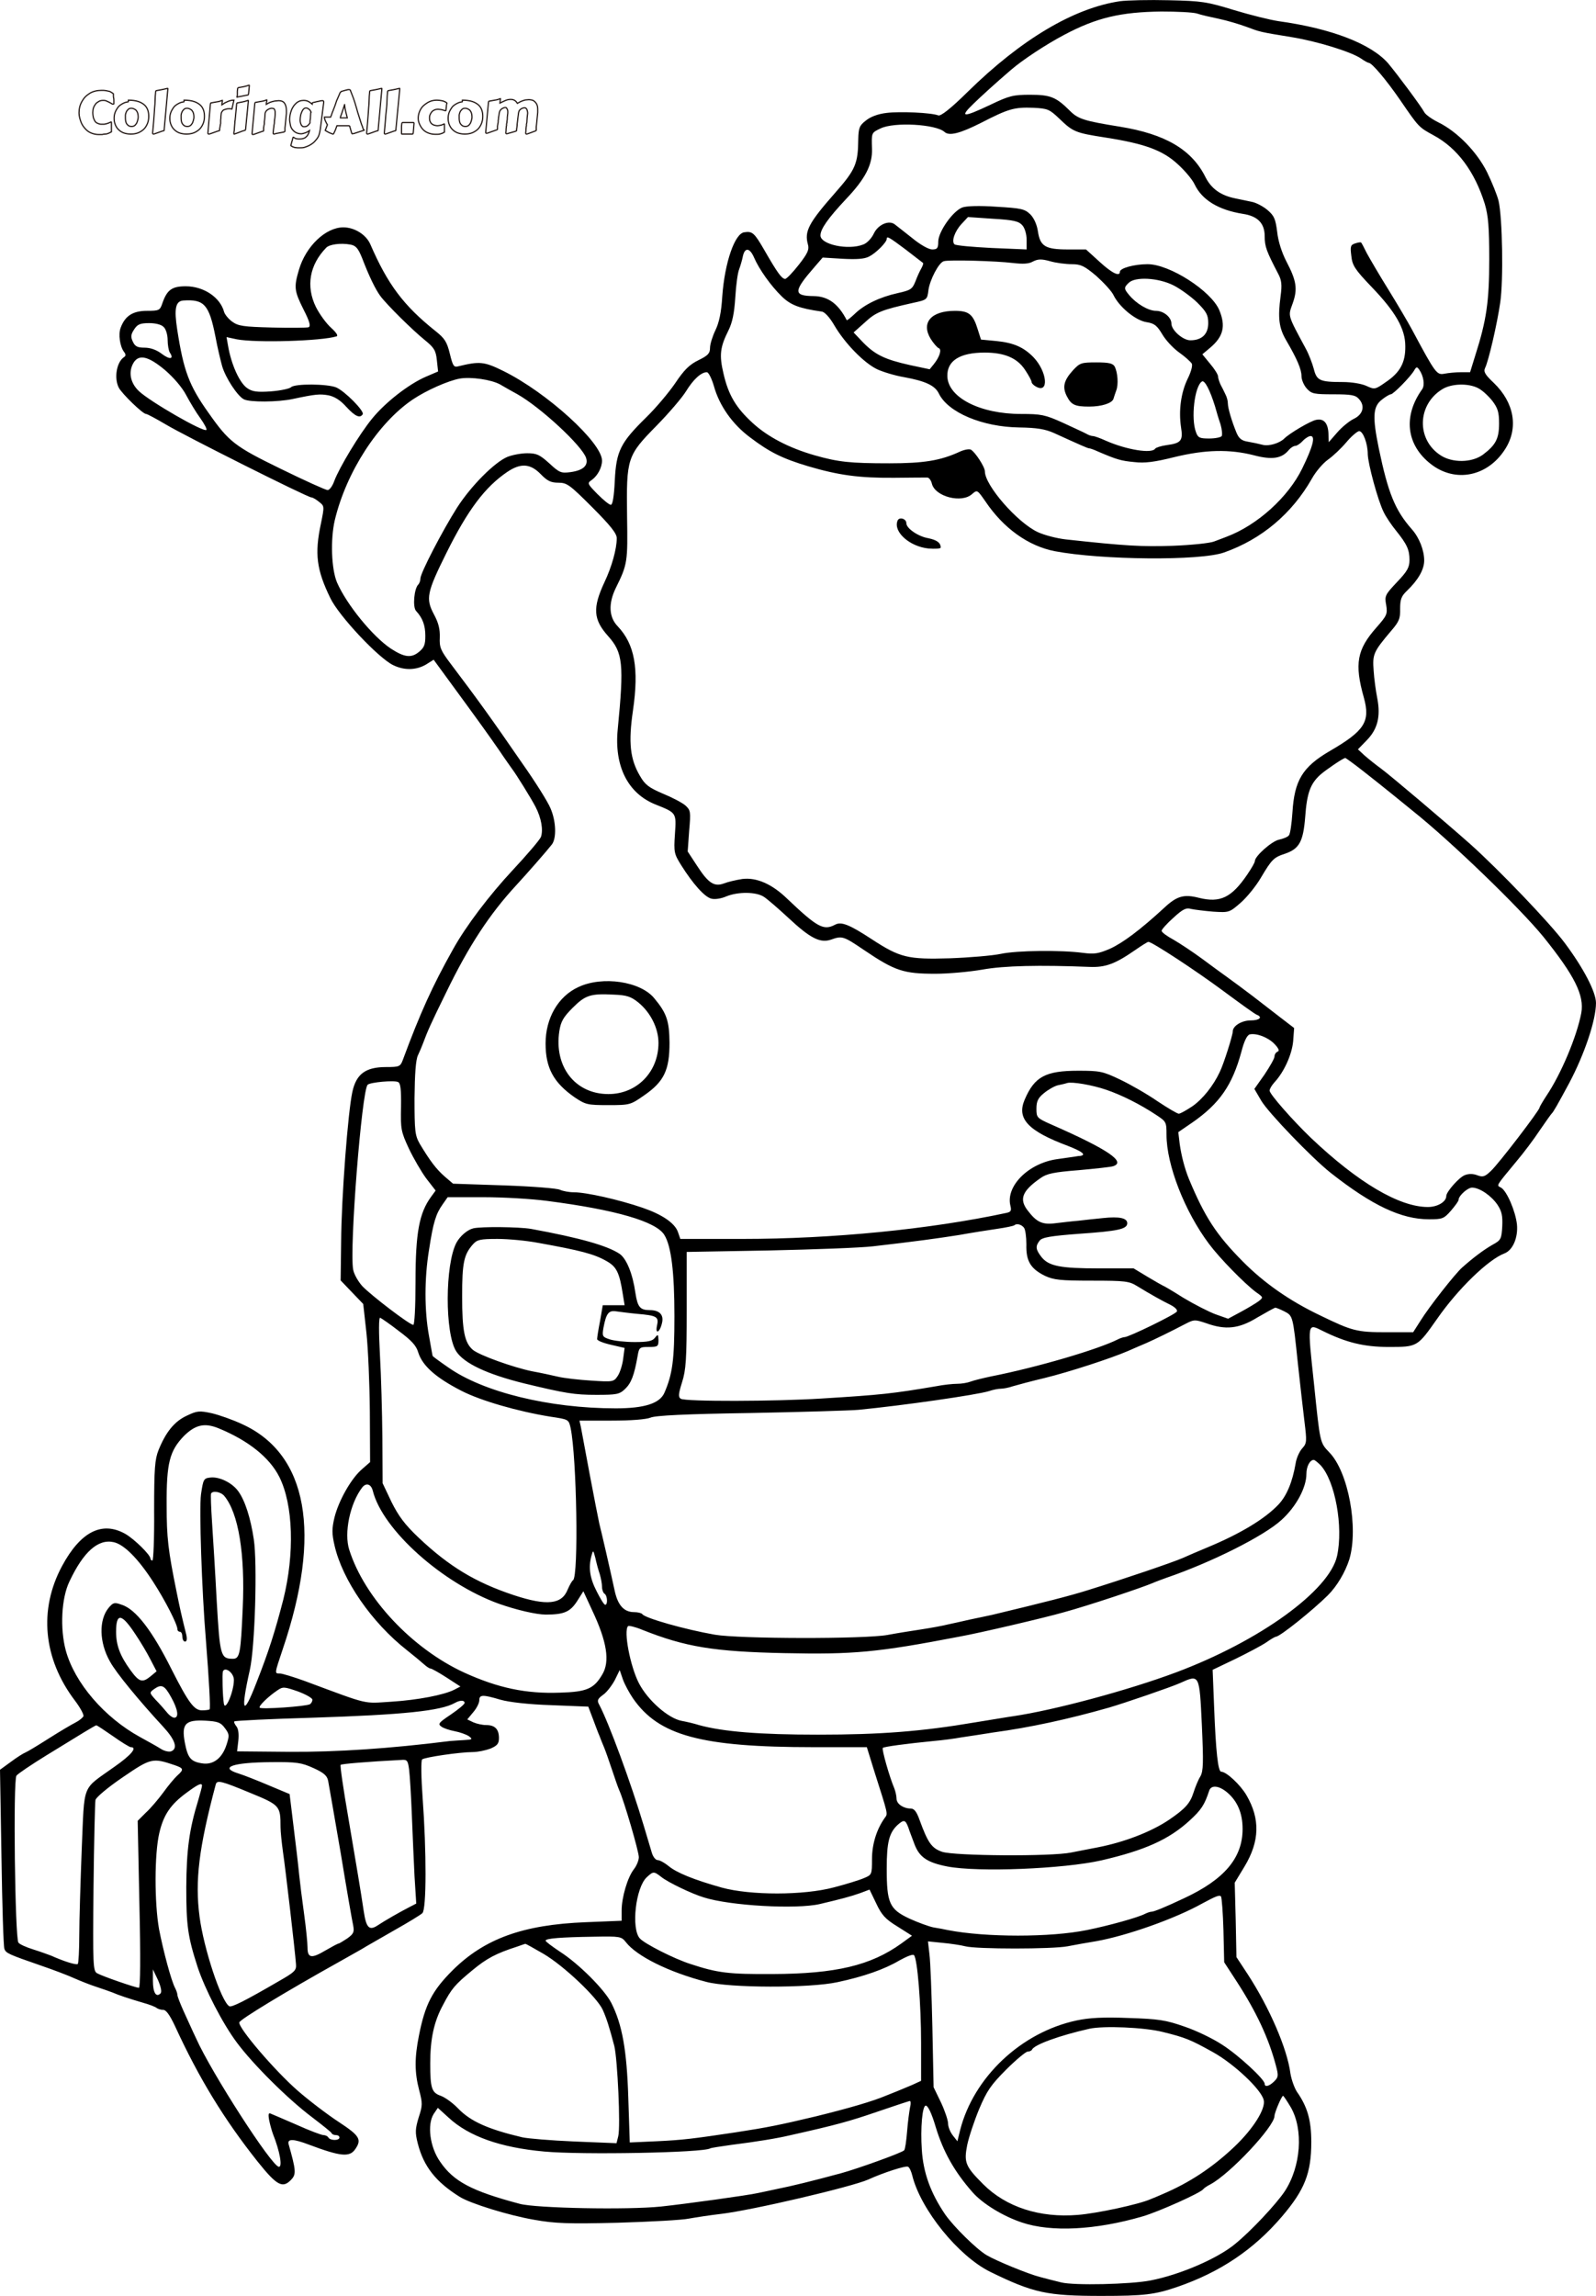 <svg xmlns="http://www.w3.org/2000/svg"  viewBox="127.7 3.4 650.3 935.1" enable-background="new 127.7 3.4 650.3 935.1"><path d="M584 3.9c-18.8 2.8-40.2 15.5-62 36.9-7 6.9-11 10-12 9.6-2.7-1.1-15.6-1.7-21.1-1-3.5.4-6.6 1.6-8.4 3.1-2.6 2-3 3-3.1 7.7-.1 9.8-1.1 12.3-9.3 21.6-11 12.5-12.7 15.8-11.2 21.2.6 2-.1 3.6-3.7 8.2-2.5 3.2-5 5.8-5.6 5.8-1.4-.1-3.1-2.4-8.5-11.8-4-6.9-4.8-7.7-8.1-7.2-3.9.4-8 12.3-9 26-.4 6.7-1.3 10.8-2.8 13.9-1.2 2.5-2.2 5.7-2.2 7.2 0 2.2-.8 3.1-4.7 5-3.7 1.8-5.9 4-9.5 9.4-2.6 3.8-7.9 10.1-11.8 13.9-10.5 10.3-12.2 13.7-12.8 25.7-.3 6.6-.9 9.9-1.6 9.9s-3.1-2-5.5-4.4c-4.1-4.2-4.2-4.4-2.3-5.7 2.4-1.7 4.2-5.1 4.2-7.9 0-7.3-22.4-27.7-40.2-36.5-7.9-3.9-9.7-4-18.4-1.9-1.8.5-2.2-.2-3.4-5.1-1.2-4.9-2.1-6.3-5.9-9.3-12.9-10.3-19.4-18.9-26.5-35.3-1.7-3.9-6.4-6.9-11-6.9-7.2 0-15.3 7.7-18.1 17.3-2.1 7.1-1.9 8.6 1.9 16.2 2.5 4.9 3 6.8 2 7.2-.7.2-7.3.3-14.8.1-11.8-.3-13.8-.6-16.3-2.4-1.5-1.1-3-2.9-3.3-4-1.6-5.9-8.3-10.4-15.6-10.4-5.6 0-7.6 1.4-9.5 6.8-1 3-1.3 3.2-6.3 3.2-5.7 0-8.9 2-10.7 6.8-1.1 2.7-.3 7.9 1.4 10 .7.9.7 1.6 0 2-3.1 2-4.2 8.6-2.2 12.5 1.4 2.6 9.8 10.7 11.1 10.7.5 0 4.2 2 8.1 4.3 7.3 4.4 57.7 29.7 59.3 29.7.5 0 1.9.8 3.1 1.8 2.2 1.7 2.2 1.8.8 8.7-2.7 12.5-1.8 19 3.8 30.5 3.5 7.3 19.6 24.4 25.6 27.3 4.5 2.2 9.3 2.1 13.3-.2l3.2-2 6 8.2c13.2 18 16.4 22.5 20.7 28.7 2.4 3.6 4.8 6.9 5.2 7.5 1.7 2.2 7.9 12.2 9.6 15.5 2.4 4.6 3.2 9.5 2.2 12.3-.5 1.2-5.7 7.3-11.5 13.5-9.5 10.2-19.1 22.8-24.4 32.4-8.3 14.8-13.3 25.8-20.4 45-1 2.6-1.4 2.8-6.8 2.8-8.3 0-12.1 2.8-13.7 10-1.8 8-4.5 43.1-4.6 61.2l-.2 15.7 4.6 4.8 4.6 4.8 1.3 11.7c.7 6.4 1.3 20.9 1.4 32.2l.1 20.5-3.2 2.8c-4.5 3.8-9.6 12.9-11.3 19.7-1.1 4.6-1.1 6.6 0 11.4 3.2 14.1 15.1 31.4 29.5 42.7 2.8 2.2 5.9 4.8 6.9 5.7 1.1 1 2.3 1.8 2.8 1.8.4 0 3.3 1.6 6.4 3.6l5.7 3.7-2.5 1.3c-4.1 2.1-14.7 4.2-25.8 4.9-11.5.7-8.4 1.5-35-8.4-4.7-1.7-9.3-3.1-10.2-3.1-2.3 0-2.3.3 1.1-9.9 16-47.2 10.2-79.4-16.4-91.6-3.8-1.8-9.5-3.8-12.5-4.5-5.1-1.1-6-1-10.2 1-5 2.3-8.5 6.6-11.5 14-1.5 3.8-1.8 7.4-1.8 24.8.1 11.1-.3 20.2-.7 20.2s-.8-.4-.8-.8c0-1.5-6.6-8-10.3-10.1-9.5-5.3-18.2-.8-25.7 13.1-9.6 17.8-7.7 37.8 5.2 54.8 2.2 2.9 3.7 5.7 3.5 6.4-.3.6-1.7 1.8-3.3 2.6-1.6.8-6.5 3.7-10.9 6.5s-8.7 5.4-9.5 5.7-3.5 2-5.9 3.8l-4.4 3.2.6 35.7c.3 19.6.8 36.3 1.2 37.3.7 1.7 1.4 2.1 15 6.8 5 1.7 11 4 13.4 5.1 2.5 1.1 6.5 2.7 9 3.5s5.5 1.9 6.6 2.3c2.5 1.1 6.7 2.5 12.5 4.2 2.5.7 4.9 1.6 5.5 2.1.5.4 1.7.8 2.7.8 1.2 0 2.7 2.1 4.9 6.8 9.7 21.1 20 37.9 33.5 54.9 8 10 10.3 11.2 13.9 7.3 1.9-2.1 1.8-3.7-1.2-14.3-.6-2.3 2-2.2 8.3.2 12.8 4.8 16.5 5.2 18.8 1.9 2.8-4 1.9-5.5-6.6-11.1-4.6-3-12.1-8.7-16.7-12.7-9.4-8.2-24.3-25.6-23.9-27.9.3-1.2 18.7-12.4 41.3-25 2.8-1.6 6.6-3.7 8.5-4.8 1.9-1.2 8-4.6 13.5-7.8 5.5-3.1 10.6-6.2 11.3-6.9 1.7-1.6 1.7-25.1.1-47-.6-8.2-.7-15.2-.2-15.6 1-.9 15.5-3 20.6-3 2.1 0 5.3-.7 7.2-1.4 2.8-1.2 3.5-2 3.5-4.3 0-3.6-1.6-5.3-5.2-5.3-1.5 0-3.8-.5-5.2-1.1l-2.5-1.2 2.4-2.9c1.4-1.6 2.5-3.8 2.5-4.9 0-2.3 1.3-2.4 8.7-.2 3.6 1 11.4 1.9 20.7 2.2l15 .6 1.9 5c1 2.7 2.2 5.9 2.7 7 .4 1.1 1.2 3.1 1.8 4.5.6 1.4 2 5.4 3.2 9 1.2 3.6 2.5 7.4 3 8.5 2 4.4 8 25 8 27.3 0 1.3-.9 3.5-2 4.9-2.6 3.3-5 11.5-5 16.8v4.2l-14.7.6c-25.5 1-41.2 6.7-54.2 19.6-8.3 8.3-11.2 13.9-13.7 26.6-1.8 9-1.8 15 .1 22.2 1.4 5.3 1.4 6.3-.2 11.1-1.4 4.7-1.5 6.1-.4 10.5 2.4 9.5 7.4 15.8 17.2 21.9 4.4 2.7 19.8 7.5 30.3 9.3 8.4 1.5 13.8 1.7 34 1.2 13.3-.4 26.4-1.1 29.1-1.7 2.8-.5 8.6-1.4 13-1.9 12.7-1.5 53.2-11 60-14 6.1-2.8 15.4-5.8 16.2-5.2.6.3 1.3 1.9 1.7 3.5 3.4 13.9 18.8 32.9 31.8 39.3 17.6 8.6 23.1 9.8 45.3 9.8 17.3 0 21.7-.5 31-3.7 17.4-6 31.1-15.2 42.6-28.7 9.2-10.8 11.9-17.6 11.9-30.3 0-8.9-1.6-14.4-5.9-20.5-1-1.6-2.2-4.9-2.6-7.4-1.3-10.1-8.6-26.9-17.4-40.4l-4.6-7-.3-15.2-.4-15.1 4-6.6c6.2-10.3 6.4-19.4.8-29-2.5-4.3-8.2-9.6-10.3-9.6-1.3 0-2.2-8.1-2.9-26.5l-.6-15 9.2-4.4c5.1-2.5 10.8-5.5 12.7-6.8 1.8-1.3 3.6-2.3 3.9-2.3 1.6 0 14.8-10.6 21.1-16.8 3.8-3.8 7.1-9.4 8.8-14.7 3.8-12.8-.4-35.7-8.2-43.6-3.8-4-3.7-3.6-6.2-27.9-2.7-25.2-2.8-24.7 3.6-21.5 9.5 4.7 16.8 6.5 26.8 6.5 11.8 0 11.7 0 19.8-11.5 8.5-12.2 20.8-24.1 27.4-26.6 3.4-1.3 5.6-6.4 5.1-11.8-.6-5.4-4.1-13.6-6.5-15-1.9-1-2.3-.3 6.3-10.7 2.8-3.3 7.1-9 9.4-12.5 2.4-3.5 4.6-6.6 4.9-6.9.7-.6 2.4-3.6 7.2-12.5 6.2-11.7 10.9-25.6 10.9-32.6 0-4.4-5-14.1-12.7-24.4-6-8.1-26.8-29.8-38.3-40.1-9.9-8.8-32.7-28.1-36.5-30.9-2.2-1.6-5.2-4-6.8-5.4l-2.7-2.5 3.6-3.7c4.4-4.5 5.7-9.6 4.3-17-.6-3-1.3-8.1-1.5-11.4-.5-6.6-.1-7.6 7-16 3.4-3.9 3.9-5.2 3.8-9.2 0-3.8.5-5.1 2.7-7.2 4.6-4.4 7.1-8.7 7.1-12.4 0-4.2-2-9.3-5-12.7-6.9-7.8-9.7-14.8-13.5-33-2.6-12.7-2.4-16.9 1.1-19.7 1.6-1.3 3.3-2.3 3.8-2.3 1 0 8-7.1 9.5-9.7.9-1.6 1.2-1.6 2.1-.3 1.8 2.6 2.3 6.3 1.2 7.9-7.9 11-6.5 22.7 3.5 30.5s23.2 5.1 30.3-6.1c5.5-8.6 3.7-18.9-4.6-26.9-3.6-3.4-4.3-4.6-3.6-6.1 1.4-2.8 4.9-17.8 6.2-26.8 1.3-8.9.9-34.4-.7-41.3-.6-2.4-2.7-7.6-4.7-11.7-4.1-8.2-12.1-16.5-19.9-20.3-2.6-1.3-5.1-3.1-5.6-4-1.4-2.6-10.8-15.2-14.7-19.9-6.9-8-23.1-14.3-44.9-17.3-3.3-.5-11.4-2.5-18-4.5-11.1-3.4-13.1-3.7-26.5-4-8-.2-17 0-20 .4zm31.4 5c1.7.6 5.8 1.5 9.1 2.2 3.3.7 8.3 2.2 11 3.2 5.6 2.1 5.4 2.1 18.3 4.2 10.6 1.7 24.4 6 28.4 8.7 1.4 1 2.9 1.8 3.2 1.8 1.3 0 7.1 6.9 12.7 15 7.8 11.4 7.7 11.2 13.7 14.5 9.7 5.2 16.8 14.8 20.9 28 1.4 4.8 1.8 9.3 1.8 22.5 0 17.2-1.1 24.8-5.7 39.2l-2.1 6.8h-3.7c-2.1 0-5.1.3-6.7.6-3.2.6-3.6.1-13.3-18-1.5-2.8-5.8-10.1-9.5-16.1-3.8-6.1-7.7-12.8-8.9-15-1.1-2.2-2.1-4.2-2.3-4.3-.1-.2-1.1-.1-2.3.3-2 .6-2.2 1.2-1.7 5.1.4 3.9 1.4 5.5 8.3 12.7 9.7 10.1 13.7 17 13.7 24.1.1 6.6-2.1 10.7-7.9 14.6-4.4 3.1-4.6 3.1-7.9 1.6-1.9-.9-6-1.6-9.7-1.6-9.4 0-10.6-.6-11.8-5.4-.6-2.2-2-5.9-3.2-8.1-7.6-14.1-7.3-13.2-5.4-18.5 2.1-5.9 1.6-9.2-2.6-17.2-1.8-3.5-3.3-8.1-3.7-11.9-.7-5.4-1.2-6.6-4-9-1.8-1.5-4.7-3-6.4-3.3-1.8-.4-4.8-1-6.7-1.4-5.9-1.2-9.7-3.9-12.1-8.6-5.6-11.3-16.4-17.6-34.9-20.6-14.3-2.3-17-3.1-20.3-6.4-5.7-5.7-8-6.6-16.3-6.6-6.8 0-8.5.4-16 4-11.4 5.4-12.9 5.3-7.1-.3 3.2-3.1 9.1-8.5 15.3-13.8 4.6-4 14.3-10.4 21.7-14.3 13.2-7 23-9.3 39.6-9.5 6.3 0 12.8.3 14.5.8zm-56.1 42.8c5.6 5.4 6.5 5.8 18.7 7.7 16.1 2.5 23.4 5.2 29.5 10.8 2.9 2.6 6 6.3 6.9 8.2 3 6.4 9.7 10.5 19.7 12.1 6.1.9 8.9 3.9 8.9 9.1 0 4.2.7 6.1 5.5 15.3 1.4 2.6 1.6 4.5 1 9-1.2 9-.7 13 2.2 18 4.5 7.7 6.3 11.9 6.3 14.7 0 1.5 1 3.8 2.2 5.1 1.9 2.1 3 2.3 10.8 2.3 7.3 0 9 .3 10.4 1.9 2.6 2.8 1.7 6.3-2.1 8.1-1.7.8-4.8 3.3-6.7 5.5l-3.5 4-.1-2.8c0-4.8-1.8-7-5-6.3-2.3.4-10.9 5.5-13 7.6-1.9 1.9-6.2 3.2-8.7 2.6-1.5-.4-4.3-1-6.1-1.3-2.6-.4-3.7-1.3-4.7-3.7-1.9-4.6-3.5-10-3.5-11.9 0-1-.4-2.6-1-3.7-.5-1.1-1.4-2.9-2-4-.5-1.1-1-2.6-1-3.3s-1.4-3-3.2-5.1l-3.2-3.9 3.1-2.6c5.5-4.6 6.5-8.9 3.8-15.4-3.3-7.8-20.2-18.7-29.2-18.7-5.4 0-11.3 1.6-11.3 3.1 0 2.1-3.2.6-8.3-4.1l-5.5-5h-7.4c-9.2 0-11.3-1.3-12.2-7.4-.4-2.7-1.6-5.4-3.1-6.9-2.3-2.2-3.6-2.5-13.8-3.1-7-.5-12.3-.3-13.9.3-3.9 1.5-9.7 9.8-9.8 13.8 0 2.8-.4 3.3-2.5 3.3-1.4 0-4.8-1.9-8.2-4.7-3.2-2.5-6.3-5-7-5.5-2.4-1.9-6.9.1-8.6 3.8-.9 1.9-2.8 3.9-4.3 4.4-6.1 2.4-17.4 0-17.4-3.7 0-2.6 3-6.9 10.4-14.8 7.9-8.3 10.8-14 10.6-20.4-.2-6.7-.3-6.6 3.5-8.4 5.6-2.7 22.5-1.7 26 1.4 1.9 1.8 6.3.7 15-3.7 11.1-5.7 13.4-6.4 21.3-6.1 5.8.3 6.5.6 10.5 4.4zm-15 43.5c1 1.2 1.7 3.6 1.7 5.9v3.9l-14.2-.6c-7.9-.4-14.7-1-15.2-1.5-1.3-1.2.1-5.3 2.9-8.3l2.6-2.8 10.2.7c8.5.5 10.5 1 12 2.7zm-47.5 9.9c3.7 2.8 6.8 5.3 7 5.4.2.2-.1 1.1-.7 2.2-.6 1-1.7 3.4-2.4 5.3-1.3 3.2-1.9 3.6-7.3 4.8-7.2 1.6-13.5 4.6-17.5 8.5-1.7 1.6-3.1 2.7-3.2 2.5-3.4-6.6-7.5-9.7-13.4-9.8-8.5-.1-8.4-1.9.4-12l3.2-3.7 8.1.5c5.7.3 8.9.1 10.8-.9 2.8-1.4 7.2-5.8 7.2-7.2 0-1.3 1-.7 7.8 4.4zm-221.6 3.3c2.9 7.6 5.5 12.9 7.5 15.6 2.6 3.5 13.1 13.9 18.2 18 3.7 3 4.4 4.2 4.8 8.1l.5 4.6-4.9 2.1c-7 3-16.5 10.4-21.9 17-5.2 6.3-13.5 20.1-15.5 25.5-.7 2-1.9 3.7-2.7 3.7-.8 0-9.4-3.9-19-8.6-18.9-9.2-21.2-11-29.5-22.8-8-11.2-10.2-17.2-12.8-34-1.3-8.4-.7-11.5 2.4-11.8 8.6-.6 10.6 1.6 13.2 14.8.8 4.4 2.1 9.7 2.7 11.9 1.4 4.8 6.2 12.1 8.8 13.5 2.3 1.3 14 1.2 20-.1 9.4-2 11-2.1 14.5-1.5 2.5.5 4.9 2 7.3 4.7 3.6 3.9 5.6 4.8 6.7 3 .7-1.3-7.3-9.4-10.8-10.9-3.6-1.5-16.9-1.6-18.4-.1-.6.6-4.3 1.4-8.2 1.7-5.5.4-7.6.1-9.5-1.2-3.2-2-6.7-9.7-8-17.5l-.6-3.4 4.2.9c8 1.5 34.5.7 40.6-1.2.8-.2 0-1.5-2.2-3.5-1.9-1.7-4.7-5.5-6.2-8.5-4.1-8.4-2.6-17.1 4.2-24.1 1.3-1.4 5.9-2 9.8-1.3 2.3.4 3.2 1.5 4.8 5.4zm159.7-.2c2.1 4.9 6.9 11.6 11.3 15.9 3.7 3.6 7.2 4.9 16.3 6.2 1.2.1 3.3 2.4 5.2 5.7 4.3 7.3 12 15.2 17.4 17.8 2.4 1.1 7.3 2.6 10.9 3.2 8.8 1.6 12.6 3.4 14.2 6.6 3.7 7.8 17.8 13.7 32.8 13.9 7.2.1 10.6.7 14 2.2 11.2 5.1 13.9 6.3 14.5 6.3.4 0 2.1.6 3.8 1.4 7.5 3.2 9.2 3.7 14.6 4.2 4.2.5 8.2 0 16.2-2 12.7-3.1 22.5-3.3 32.4-.8 7.5 2 11.5 1.4 14.4-2.2.8-.9 1.9-1.6 2.6-1.6.6 0 2-.9 3-2s2.5-2 3.2-2c2.1 0 .9 4.4-3.4 13.2-5.7 11.7-18.3 23.1-30.8 27.8-1.1.4-3.3 1.3-5 1.9-1.6.7-9.2 1.5-17 1.8-12.6.4-18.7.1-43.5-2.6-3.6-.4-8.7-1.7-11.5-3-8.3-3.9-21.5-19-21.5-24.7 0-1.9-4.2-8.2-5.8-8.9-.8-.3-2.8.1-4.5.9-7.8 3.6-14.6 4.7-28.6 4.7-16 0-20.8-.5-30.6-3.3-10.4-3-19-7.5-25.1-13.1-6.8-6.2-9.9-11.4-11.9-20.1-1.8-7.6-1.4-10.8 2-17.6 1.6-3.2 2.4-7.1 2.8-13.5.3-5 1-10.2 1.6-11.5.5-1.4 1.2-3.7 1.5-5.3.8-3.6 2.8-3.4 4.5.5zm105.4 2.3c4.2.5 6.6.4 8.3-.6 2-1 3.4-1.1 7-.1 2.4.7 6.4 1.2 8.8 1.2 3.7 0 5.1.7 9.9 4.7 3 2.7 6.3 6.2 7.1 7.9 2.4 4.9 9 10.3 13.4 11 3.2.5 4.3 1.3 6.5 5 1.4 2.4 4.5 5.7 6.9 7.4 2.4 1.7 4.6 3.7 5.1 4.5.4.8-.3 3.4-1.7 6.2-2.7 5.6-3.7 12.8-2.7 19.6.9 5.6.1 6.6-5.9 7.4-2.2.3-4.3 1-4.6 1.4-1.3 2.2-11.7.5-20.1-3.2-2.4-1.1-4.7-1.9-5.3-1.9-.6 0-1.8-.4-2.8-1-.9-.5-5.3-2.5-9.6-4.5-7.1-3.2-8.7-3.5-16.9-3.5-16.7 0-29.7-6.7-30-15.3-.2-6.4 5.1-9.7 15.2-9.7 8.1 0 13.3 2.2 16.5 7.1 1.4 2.1 2.6 4.3 2.6 4.8 0 .6.9 1.5 1.9 2 5.3 2.9 4.5-6.1-1.1-12-4-4.1-8.1-5.9-15.1-6.6l-6.3-.6-1.3-4.1c-1.9-6.2-3.6-7.6-9.3-7.6-9.7 0-13.9 4.8-9.9 11.4 1.2 1.9 2.7 3.6 3.3 3.8 1.3.5.4 3.5-2 6.5l-1.7 2.1-8-1.7c-10.3-2.3-14.2-4.2-19.1-9.2l-3.9-4.1 4.6-4.1c4.5-4.2 6.9-5.1 19.4-7.9 6-1.3 6-1.3 6.5-5.3.6-4.2 4.2-11.1 6.2-11.7 1.9-.7 21.6-.1 28.1.7zm65.5 9.1c2.8 1.4 7.2 4.6 9.7 7 3.8 3.8 4.5 5.1 4.5 8.4 0 4.5-2.6 7-7.3 7-3 0-7.7-4.1-7.7-6.8 0-2.6-3.2-5.2-6.3-5.2-3.1 0-8-2.9-10.9-6.4-2.2-2.6-2.2-3.1-.2-5 2.6-2.6 12-2.1 18.2 1zm-411.4 17c.9.8 1.6 3.2 1.6 5.2s.4 4.4.9 5.2c1.8 2.7 0 3-3.3.5-2.1-1.6-4.6-2.5-7-2.5-2.9 0-3.9-.5-4.8-2.5-.9-1.9-.8-2.9.6-5 1.3-2 2.4-2.5 6.1-2.5 2.6 0 5 .6 5.9 1.6zm.5 17.5c3.6 3.1 7.1 7.2 8.7 10.3 1.5 2.8 4 7 5.7 9.3 1.7 2.4 2.8 4.5 2.5 4.8-1.1 1.1-23.1-11.6-27.5-15.8-3.6-3.4-4.4-8-2.1-11.7 2.2-3.4 6-2.5 12.7 3.1zm223.7 6.6c2.2 7.9 7.5 15.5 14.8 20.9 7.9 6 13.2 8.6 23.6 11.7 12.5 3.7 20.9 4.8 35 4.7 6.9-.1 13-.1 13.6-.1.7.1 1.5 1.2 1.8 2.5 1.3 5.3 12.2 8.1 16.4 4.2 2.1-1.8 2.1-1.7 5.4 3 7.4 11 17.5 18.2 28.3 20.3 19 3.6 59.3 4 69 .5 15.3-5.4 27.6-15.8 35.7-30 1.6-2.9 4.5-6.3 6.6-7.8 2-1.4 5.4-4.6 7.5-7.1 2.1-2.5 4.5-4.5 5.2-4.5 1.6 0 3.5 5.1 3.5 9.4.1 4 4.2 19.1 6.5 23.6.9 1.9 3.2 5.3 5 7.5 4.5 5.6 5.5 7.8 5.5 12 0 3-.9 4.6-5.1 9-4.8 5.1-5.1 5.6-4.4 9.3.6 3.7.3 4.3-3.9 9.1-8 9-9.1 14.8-5.2 28.6 2.7 9.8.4 13.5-13.9 21.8-11.1 6.5-14.4 11.9-15.2 25.1-.3 4.5-.9 8.6-1.4 9.2-.5.7-2.3 1.4-4.1 1.8-2.9.6-9.8 6.7-9.8 8.7 0 .6-1.4 3-3.1 5.5-6.4 9.4-11 11.6-19.6 9.5-6.2-1.6-9.1-.8-14.3 4.1-9.9 9.1-16.8 14.2-22 16.6-4.7 2-6.3 2.3-11 1.7-8.9-1.2-27-1-33.5.4-3.3.7-12.6 1.5-20.7 1.8-17.2.5-20.3-.2-31.8-7.7-9.3-6.1-12.5-7.3-15-6-4.7 2.5-7.2 1.2-19.6-10.6-6.2-6-12.5-8.7-18.2-8-2.6.4-6 1.2-7.5 1.8-4 1.5-6.4-.1-11-7.2l-3.8-5.8.6-8.4c.7-7.9.6-8.4-1.6-10.4-1.3-1.1-5.5-3.3-9.2-4.8-5.6-2.4-7.2-3.6-9.2-7.1-4.1-6.9-4.8-13.7-2.9-26.7 2.5-17.2.7-27-6.2-34.3-3.6-3.7-3.9-9.2-.8-15.6 4.8-9.7 4.9-10.6 4.6-29.3-.3-23.6 0-24.6 12-36.8 5-5.1 10.4-11.4 12-14 3-4.9 6.2-7.8 8.5-7.8.7 0 2 2.6 2.9 5.7zm-87.1-.7c1.9 1.1 5 2.9 6.9 3.9 9.6 5.4 26.5 21.1 28.1 26 1 3.1-1.2 5.1-6.4 5.8-3.8.5-4.5.2-8.6-3.6-3.9-3.5-5.1-4.1-9-4.1-2.5 0-6.1.7-8.1 1.5-5.2 2.2-14.8 11.8-20.5 20.7-5.9 9.3-14.9 26.6-14.9 28.8 0 .9-.4 2-.9 2.5-1.7 1.8-2.3 9.1-.9 10.7 2.7 2.9 3.8 5.9 3.8 10.2 0 3.7-.5 4.8-2.7 6.6-3.1 2.5-5.9 2.1-11.3-1.4-7.4-4.9-18.1-18-22-27-2.3-5.5-2.7-17.5-.9-25.3 4.7-19.7 17.7-39.7 31.8-49.2 5.5-3.7 14.3-7.6 19.1-8.5 4.6-.8 12.9.4 16.5 2.4zm291.3 9c.5 1.9 1.5 5.2 2.2 7.2.6 2.1.8 4.2.5 4.8-.3.5-2.6 1-5.1 1-3.9 0-4.6-.3-5.4-2.6-2.1-5.5-.6-18.6 2.4-20.6 1.1-.8 3.3 3.4 5.4 10.2zm107.2-7.5c1.6.8 4.1 3.1 5.7 5.1 2.3 3 2.8 4.7 2.8 9.3 0 6.2-1.4 8.8-6.6 12.7-4.5 3.3-12.5 3.4-17.3.2-9.9-6.5-9.4-20.7.8-26.9 3.7-2.3 10.6-2.5 14.6-.4zm-382 35c2.7 2.8 4.2 3.5 7.2 3.5 3.5 0 4.6.8 13.8 10 7.5 7.5 10 10.7 10 12.6 0 4.3-2 11.6-5 17.9-4.9 10.5-4.6 15.2 1.5 22 6 6.7 6.5 11.3 3.9 37.9-1.5 15 4.1 26.2 15.5 30.7 8.5 3.4 8.4 3.3 7.8 12.1-.5 7.3-.3 8 2.5 12.5 4.9 7.8 9.6 13 12.3 13.7 1.4.4 4.1 0 6.1-.9 4.9-2 12.3-1.9 15.4.2 1.4.9 5.9 4.8 10 8.6 8.9 8.3 12.9 10.3 17.3 8.8 4.5-1.6 5-1.5 13.4 4.2 12.7 8.6 16.2 9.7 29.2 9.7 5.3 0 13.9-.8 19.1-1.7 8.8-1.6 23.3-1.9 43.5-1.1 6.6.3 10.6-1.2 18.8-6.9 2.6-1.8 5-3.3 5.3-3.3 1.5 0 19.2 11.6 30.4 19.9 6.9 5.1 13.1 9.6 13.8 9.8 2.5 1 1.1 2.3-2.5 2.3s-7.3 2.2-7.3 4.5c0 1.5-3.7 13.3-5.3 16.5-2.6 5.6-7 11.1-11.2 14-2.4 1.6-4.9 3-5.5 3-.6 0-4.5-2.3-8.7-5.1-4.2-2.9-11-6.8-15.2-8.8-7.1-3.4-8.3-3.6-17.1-3.6-13.3 0-17.8 2.4-21.8 11.8-3.3 7.7 1.3 12.7 17.6 18.8 5.9 2.3 7.7 3.7 5 4.1-.7 0-1.7.2-2.3.3-.5.1-3.7.5-7 1-11.7 1.6-21.1 11-19.1 19 .5 2 .2 2.5-1.6 2.9-31.3 6.7-71 10.6-107.6 10.6h-25.3l-1-2.9c-1.3-3.6-6.5-7.1-14.4-9.8-9.6-3.3-23-6.3-28-6.3-2 0-4.5-.5-5.6-1-1-.6-11.3-1.4-22.7-1.8l-20.9-.7-3.5-3c-3.4-3-5.9-6.3-10.1-13.3-1.9-3.4-2.1-5.1-2.1-18.5.1-9.8.5-15.7 1.4-17.5.7-1.5 1.6-3.6 2-4.7 1.9-5.1 3.1-7.9 9.5-20.9 9.2-19 17.7-31.9 28.5-43.6 4.7-5.1 12.5-14 14.6-16.7 1.9-2.6 1.7-9.4-.6-14.7-1-2.5-6.2-10.8-11.5-18.3-12.8-18.6-18.1-25.9-28.9-40.2-4.4-5.8-4.9-7-4.7-11.1.1-3.3-.5-5.9-2.4-9.4-3.4-6.4-2.9-8.9 5.1-25 8.8-17.7 15.8-26.9 24.8-33 5.5-3.7 9.4-3.4 13.6.9zm334.8 120.7c3.7 2.9 9.4 7.4 12.7 10.1 3.3 2.7 6.9 5.6 8 6.5 15.3 12.2 43.5 39.4 53.1 51.2 12.7 15.8 16.7 23.8 15.4 31-1.8 9.5-8.2 24.8-14.2 33.7-1.5 2.3-2.8 4.5-2.8 4.8 0 1.1-16.6 22.8-19.8 25.8-2.5 2.4-3.3 2.6-5.5 1.8-1.7-.7-3.6-.7-5.1-.1-2.3.8-7.6 6.8-7.6 8.5 0 2.4-3.6 4.5-7.5 4.5-11.7 0-28.5-10-47.6-28.1-7.6-7.3-16.9-17.9-16.9-19.3 0-.7.9-2.2 2-3.4 3.9-4.2 7.1-11.3 7.6-16.7l.4-5.4-5.6-4.3c-3.1-2.4-8.2-6.3-11.4-8.8-3.3-2.5-7.6-5.7-9.7-7.2-2.1-1.5-6.9-5-10.8-7.9-3.8-2.8-9.1-6.3-11.7-7.8-2.6-1.4-4.8-3-4.8-3.6 0-.5 2.1-2.9 4.8-5.3 3.8-3.5 5.2-4.2 7.2-3.6 1.4.3 5.4.8 9 1.1 6.5.4 6.6.4 11.3-3.7 2.6-2.3 6.3-6.9 8.2-10.2 4.4-7.4 5.2-8.2 9.8-9.7 5.8-2 7.4-4.9 8.2-14.9.7-9.8 2.1-13.6 6.2-17.3 2.3-2 8.9-6.5 10.1-6.8.1-.1 3.3 2.2 7 5.1zm-35.8 111.4c1.7 1.8 2.1 2.8 1.3 3.1-.7.3-1.3 1.1-1.3 2 0 .8-1.9 4.1-4.1 7.4l-4.1 5.8 2.8 4.8c2.9 4.9 20.6 23.3 28.3 29.4 16.9 13.3 28.8 18.9 40 18.9 5.5 0 6.1-.2 9-3.5 1.7-2 3.1-3.9 3.1-4.4 0-1.7 3.8-5.1 5.6-5 3.1.1 7.7 3.3 10.2 6.9 1.8 2.7 2.2 4.5 2 8.9-.3 5.1-.5 5.6-4 7.5-3.5 2-7.8 5.2-12.4 9.3-2.8 2.5-13.3 15.8-16.9 21.6l-3 4.7h-10.9c-12.1 0-13.9-.5-26.9-6.8-12.6-6-23-13.3-31.7-22.1-10.7-10.8-15.4-18-21.9-33.6-1.7-4.2-3-9.2-3.7-14l-.6-5 5.7-3.9c11.1-7.7 16.3-15.2 20-28.8 1.1-4.3 2.3-6.8 3.4-7.1 2.8-.6 7.5 1.2 10.1 3.9zm-355.9 25.7c-.2 9 0 10 3.2 16.9 1.9 4 5.1 9.5 7.1 12.2l3.8 4.9-1.9 2.6c-4.8 6.6-6.3 14.6-6.3 34.6 0 10.3-.4 17.5-.9 17.5-1.5 0-17.2-12-20.8-15.8-1.7-1.9-3.4-4.9-3.7-6.7-1.6-8.2 3.5-73 5.9-75.3 1-1 10.8-1.9 12.4-1.1 1 .5 1.3 2.9 1.2 10.2zm287.2-7.1c6.5 2.2 14 6 20.5 10.3 4.1 2.7 4.2 2.9 4.2 8.1 0 12.2 7.4 31.2 17.3 44.4 4.4 5.9 14.4 16.1 19.2 19.7 3 2.1 3 2.1 1 3.7-1.1.8-4.4 2.8-7.2 4.3l-5.2 2.8-5.1-1.8c-2.7-1-8.6-4-13.1-6.7-4.4-2.8-8.2-5-8.4-5-.1 0-2.9-1.6-6.1-3.5l-5.8-3.5h-14c-15.9 0-20.6-.9-23.6-4.7-2.3-3-2.5-4.3-.7-6.6 1-1.3 4.2-1.9 16.2-2.8 15.8-1.1 19.5-1.9 19.5-4.3 0-2.1-3.2-2.8-9.8-2.1-3.1.3-7.7.8-10.2 1.1-2.5.2-6.6.7-9.2 1-5.4.7-7.7-.4-11.3-5.1-3.7-4.7-2.3-8.1 5.2-13.3 2.5-1.8 5.4-2.4 15.5-3.2 6.7-.6 13.1-1.3 14-1.6 5.5-1.7-1.9-6.8-24.9-16.9-6.1-2.7-6.3-2.9-6.3-6.5 0-3 .6-4.4 3.1-6.4 1.7-1.4 4.3-2.9 5.7-3.2 1.5-.3 3.2-.7 3.7-.9 2.1-.6 10.2.8 15.8 2.7zm-227.8 45.3c28 3.6 44.6 8.4 47.9 13.9 2.8 4.5 4.1 15.1 4.1 33.1 0 17.9-.8 23.6-4.1 31.2-1.9 4.3-8.1 6.3-19.8 6.3-27.1 0-54-6.6-68.3-16.7-3.5-2.4-6.3-4.5-6.3-4.6-.1-.1-.7-3.8-1.5-8.2-1.9-10.2-1.9-23.5 0-35 1.7-11.2 2.8-14.7 5.5-18.5l2.1-3h14.7c8.1 0 19.7.7 25.7 1.5zm194.4 10.9c.6.7 1 3.8 1 6.8-.2 6.8 1.7 9.9 7.5 12.8 3.7 1.7 6.2 2 19.2 2 13.5 0 15.2.2 18.4 2.2 5.4 3.3 10.2 6 13.7 7.7 1.9 1 2.9 2.1 2.5 2.7-.7 1.2-19.6 10.4-21.3 10.4-.5 0-1.7.4-2.7.9-8.1 4.1-32.9 11.4-51.7 15.1-3.3.7-7 1.6-8.3 2.1-1.3.5-3.7.9-5.4.9-1.8 0-5.7.4-8.7 1-17.7 3-22.2 3.5-46.6 5-18.9 1.2-55.6 1.3-57.4.1-1.1-.7-1-1.9.5-6.7 1.6-5 1.9-9.4 1.9-29.5v-23.6l33.5-.6c18.4-.4 37.6-1.1 42.5-1.7 17.4-2 26.1-3.2 35-4.6 5-.9 11.9-2 15.4-2.5 3.6-.5 6.7-1.2 7-1.4.9-.9 2.9-.5 4 .9zm106.1 34.1c3.5 1.8 3.5 1.8 5.5 21 .9 8.2 2.1 19 2.7 23.8 1 8.2 1 8.9-.9 11-1.1 1.2-2.4 4-2.7 6.2-1.3 7.5-3.6 13.1-7 16.7-5.5 5.8-15.4 11.8-28.6 17.3-3.6 1.5-8.3 3.5-10.5 4.5-3.9 1.7-23.2 8.3-39 13.2-6.7 2.1-16.8 4.7-38.5 9.9-1.9.4-6 1.3-9 1.9-3 .7-7.1 1.6-9 2-1.9.5-6.8 1.4-10.7 2-4 .6-10.3 1.6-14 2.3-9.5 1.7-60.4 1.6-70.3-.1-12.1-2.1-28.7-6.8-29.6-8.4-.3-.4-1.8-.8-3.3-.8-4.1 0-6.6-2.7-7.9-8.5-2-9.3-5.4-24-6.3-27.5-.4-1.9-2.2-10.9-3.9-20-1.7-9.1-3.3-17.7-3.6-19.3l-.6-2.7h13.1c8 0 14-.5 15.8-1.2 1.9-.9 14.5-1.5 40.8-1.9 20.9-.4 40.7-1 44-1.3 18.5-1.8 48.2-6.1 53.1-7.6 1.7-.6 3.9-1 4.9-1s3.2-.4 4.9-1c1.7-.5 7.6-2.1 13.1-3.4 9.8-2.4 27-8 33.9-11 2-.9 5.3-2.3 7.4-3.2 3.6-1.6 9.4-4.4 16.1-7.9 3.3-1.7 3.7-1.7 8.2-.2 8 2.9 13.4 2.3 20.9-2.3 3.6-2.1 6.9-3.9 7.3-4 .4 0 2.1.7 3.7 1.5zm-360.8 8c5.1 3.8 7.1 5.9 7.9 8.7 1.7 5.4 7 10.2 17.5 15.6 7.9 4.1 23.3 8.5 36.4 10.6 7.4 1.1 7.4 1.1 8.2 4.6 2.5 12 3.3 60.3 1 62-.5.3-1.4 2-2.2 3.8-2.4 6.1-8.5 6.7-21.9 2.3-15.7-5.2-26.4-11.7-38.8-23.4-5.7-5.4-8.2-8.8-11.1-14.6l-3.6-7.6-.1-18.5c-.1-10.2-.5-25.4-1-33.9-.5-9.3-.5-15.2.1-15 .5.2 4 2.6 7.6 5.4zm-73.5 39.6c12.2 5 20.8 11.9 24.8 19.8 5.7 11.4 6.3 31.3 1.6 50.1-3.4 13.1-5.9 21-10.9 33.7-5.5 14.3-6.6 12.1-2.7-5.2 2.1-9.3 3.1-43.5 1.6-53.2-1.3-8.7-3.6-15.8-6.3-19.5-2.4-3.4-7.7-6.1-11.5-5.6-2.6.3-2.8.7-3.7 6.8-.8 5.7.3 39.1 2 59.5 1.3 16.4 1.9 27.7 1.5 28.1-.2.2-1.6.4-3.1.4-3.2 0-5.5-3.1-12.4-16.7-7.9-15.8-14.6-24.5-20.3-26.3-3-1.1-3.5-.9-5.3 1.2-4.1 4.9-3.9 14.2.5 21.9 2.4 4.5 11.9 16 21.7 26.6 4.9 5.3 6.1 8.9 3.2 10-.9.3-2.8-.1-4.3-1.1-1.4-.9-5.2-3-8.3-4.7-14.6-8-26.7-22.1-30.3-35.3-2.4-8.9-1.8-21.3 1.5-28.1 5.7-12.1 11.7-17.4 18-16 4.2.9 9.9 6.6 16 16 5 7.7 10 17.5 10 19.5 0 .6.5 1 1 1 .6 0 1 .9 1 2s.5 2 1.1 2c.7 0 .9-1 .5-2.8-2-8.1-2.5-10.3-3.9-17.2-3.5-17.2-4.1-22.2-4.1-35.5-.1-17.3 1.2-22.2 7.1-28.3 4.6-4.5 8.3-5.4 14-3.1zm449.1 15.1c5.9 6.4 9.3 25 6.7 36.9-3.1 14.1-31.4 34.6-65.5 47.4-19.5 7.3-49.6 15.4-66.5 17.9-1.6.2-8.6 1.4-15.5 2.5-21.8 3.7-38.4 5-64 5-23.8 0-38.7-1.2-48.5-3.9-2.2-.7-5.3-1.4-7-1.7-5.5-1-13.9-8.4-17.5-15.4-3.5-6.8-6.3-21.3-4.4-23.2.3-.3 2.9.3 5.8 1.5 17.6 7 29.2 8.9 57.9 9.5 28.2.6 37.9-.3 71.2-6.7 8.4-1.5 35.2-7.8 42.5-9.9 10-2.7 32.1-10.1 36.5-12 1.1-.5 3.6-1.4 5.5-2.1 18.4-6.3 39.7-17 46.8-23.5 6-5.4 10.2-13.2 10.2-18.8 0-3 1.4-5.7 3-5.7.4 0 1.6 1 2.8 2.2zm-386.2 10.4c4 15.9 28.4 37.7 51.4 46 7.1 2.5 15.2 4.4 19.1 4.4 7.4 0 9.9-1.1 12.7-5.4l2.6-4.1 3.6 7.8c6 12.7 7.3 20.8 4.1 26.1-3.4 5.8-6.3 7.1-17.3 7.4-13.8.5-25.1-1.9-38.8-8.1-21.4-9.8-40.8-30.5-47-50.1-2.2-6.8.3-18.9 5.3-25.4 1.6-2 3.6-1.4 4.3 1.4zm-60.5 2.1c5.8 7 8.5 23.7 7.5 45.6-.8 18.6-1.2 20.7-4 20.7-5 0-5.3-1.1-6.6-23.5-.6-11.6-1.5-26-1.9-32-.4-6.1-.6-11.3-.4-11.8.7-1.3 4-.7 5.4 1zm153 31.9c.5 1.7.9 4 .9 5.2 0 1.1.5 2.4 1 2.7 1.2.7 1.4 4.5.3 4.5-.5 0-2-2.5-3.5-5.5-2.8-5.4-3.4-9.7-2.1-14.5.7-2.4.7-2.4 1.6 1 .4 1.9 1.2 4.9 1.8 6.6zm-189.3 24.3c2.1 3.1 4.9 7.8 6.2 10.4l2.5 4.8-2.4 2c-3.4 2.8-4.7 2.4-8.2-2.4-4.3-5.9-5.9-10.2-5.9-15.7 0-7.8 2.2-7.6 7.8.9zm40.2 18.7c0 4.8-3.6 13.2-4.1 9.6-.5-3.1-.7-11.9-.4-13 .8-2.2 4.5.5 4.5 3.4zm162.6 7.5c10.5 15.2 27.7 19.9 73.6 19.9h21.7l3 9.7c5.8 18.2 5.6 17.3 4.3 19.1-3.3 4.6-5.2 10.7-5.2 16.8 0 6.3-.1 6.4-3.2 7.7-1.8.8-7.3 2.5-12.3 3.8-12.3 3.3-34 3.3-45.7.1-11.4-3.2-18.5-6.1-21.7-8.8-1.6-1.3-3.6-2.4-4.4-2.4-.9 0-2-1.4-2.5-3.3-.5-1.7-2-6.6-3.2-10.7-5.2-17.4-14.3-42.1-18.2-49.4-.9-1.6-.6-2.3 1.6-3.9 1.5-1 3.6-3.8 4.8-6l2-4.1 1.3 3.8c.7 2 2.6 5.5 4.1 7.7zm231.8 10.8c.7 15.6.6 18.8-.6 21-.9 1.4-2.1 4.4-2.8 6.6-1.4 4.4-3.4 6.6-10 11.1-7.3 4.9-18.2 9.1-29 11.2-3 .6-7.9 1.5-10.8 2.1-8.1 1.7-47.8 1.4-52.7-.3-4.2-1.5-5.7-3.6-9.1-12.9-1.2-3.4-2.2-4.7-3.6-4.7-3 0-5.8-1.9-5.8-4 0-1-.4-2.9-.9-4.2-2-4.7-5.2-16-4.7-16.5s9.4-1.7 20.6-2.8c3.6-.3 8.8-1 11.5-1.5 2.8-.4 8.6-1.3 13-2 14.8-2 30.5-5.4 47-10.1 6.5-1.9 25.2-8.3 29-10 8-3.6 7.9-3.8 8.9 17zm-420-11.3c2.8 5 3.3 8.4 1.3 8.4-.7 0-2.1-1-3.1-2.3-1-1.2-3-3.5-4.5-5-2.5-2.8-2.6-2.9-.7-4.3 3.1-2.2 4.3-1.7 7 3.2zm57.6 1.1c0 .6-.5 1.5-1 1.8-1.5.9-20.1 2.2-20.5 1.4-.5-.7 3.7-4.7 7.3-7.1 2.2-1.5 2.8-1.4 8.3.5 3.2 1.2 5.9 2.7 5.9 3.4zm62 1.3c0 .5-2.5 2.6-5.6 4.7-4.9 3.3-5.4 3.8-3.9 4.9.9.7 3.4 1.5 5.5 1.9 2.1.4 4.6 1.3 5.7 2 1.7 1.3 1.5 1.4-1.7 1.6-1.9.1-4.6.3-6 .4-24.6 3.1-46.2 4.5-65.2 4.4l-21.5-.2.5-4.3c.3-2.8 0-5-.8-5.9-.7-.9-1.1-1.8-.8-2 .3-.3 14.6-1 31.9-1.5 37.2-1.2 52.2-2.8 57.9-6 2.1-1.2 4-1.2 4 0zm-97.7 10.2c1.9 2.5 1.9 3.1.7 6.8-1.8 5.6-5.5 8.3-9.9 7.6-4.7-.7-5.9-2.2-7.1-8.5-1.4-7.6.2-9.3 8.3-8.9 5.2.3 6.3.7 8 3zm-45.6 3.3c3.5 2.5 6.8 4.5 7.3 4.5 2.8 0 .2 3.2-6.7 8-13.5 9.7-12.1 6-13.3 33.5-.5 13.2-1 29-1 35.1 0 6.1-.3 11.3-.6 11.7-.6.5-5.3-.9-10.9-3.4-1.1-.4-4.3-1.6-7.2-2.5s-5.6-2.1-6.1-2.8c-1.4-1.7-2.2-66.3-.8-68 .6-.8 6.1-4.5 12.1-8.2 6.1-3.7 13-8 15.5-9.5s4.7-2.8 4.9-2.8c.2-.1 3.2 1.9 6.8 4.4zm25.1 11.8c3.8 1.3 3.9 1.8 1.1 4.3-1.1 1-3.7 4.1-5.7 6.9-2 2.7-5.2 6.5-7.1 8.2l-3.3 3.3.7 34c.5 21.2.4 34-.2 34-1.3 0-14.9-4.7-17-5.9-1.7-.9-1.8-3.1-1.5-34.8.2-18.6.6-34.7.8-35.8.3-1.1 5-5.1 11.2-9.3 11.4-7.8 12.1-7.9 21-4.9zm95.6 1.9c.3 2.4.8 10.6 1.1 18.3.3 7.7.8 19 1.1 25.1l.7 11.1-2.9 1.5c-3.9 2-10 5.5-13 7.5-3.3 2.1-4.5.8-5.5-5.9-1.4-9.4-2.7-16.9-6.3-38.2-2-11.5-3.4-21.1-3.1-21.4.4-.4 11.1-1.3 24.7-2 2.4-.2 2.7.2 3.2 4zm-39-.7c4.2 1.9 5.6 3.1 6 5.2.3 1.6 2.6 14.7 5.1 29.3 2.4 14.6 4.7 27.9 5.1 29.6.5 2.7.2 3.4-2.4 5.3-1.7 1.1-3.3 2.1-3.6 2.1s-2.7 1.3-5.3 2.8c-5.7 3.4-7.3 3.1-7.3-1.2 0-1.8-.6-7.9-1.4-13.7-.8-5.7-1.7-12.9-2-15.9-.5-5-1.1-10.1-3.2-27.2l-.7-5.7-8.6-3.6c-4.7-2-10.3-4.2-12.3-4.8-8-2.5-2.2-4.5 13.4-4.6 10.5-.1 12.3.2 17.2 2.4zm-25.8 10.1c12.2 5 12.4 5.3 12.4 14 0 1.9.5 6.4 1 10.1 1 6.7 4.9 40.1 5.3 45.7.2 2.5-.5 3.2-6.8 6.8-14.1 8.2-19.5 10.9-20.4 10.3-3.3-2-10.4-23.5-12.1-36.5-1.9-14.6-.3-27.9 6.6-53.8.5-1.9 2.2-1.5 14 3.4zm-19.6-2.9c0 .5-.7 3-1.5 5.8-3.7 12-4.8 20.2-4.9 35.5 0 15.7.6 20.1 4.6 32.5 3 9.1 10.3 23.2 16 30.8 6.6 8.9 20.8 23 30.5 30.3 4.3 3.3 8 6.2 8.1 6.6.2.5 1 .8 1.8.8s1.4.4 1.4 1c0 1.3-3.7 1.3-4.5 0-.3-.6-1.3-1-2-1-.8 0-5.6-1.8-10.7-4.1-5.1-2.2-9.9-4.3-10.7-4.6-1-.5-1.2.1-.7 2.8.4 1.9 1.1 4.3 1.5 5.4 2.8 7 4 13.6 2.4 13.4-2.9-.2-27.5-38.4-33.7-52.3-1.5-3.1-3.7-8.1-5.1-11.1-1.4-3.1-2.5-6-2.5-6.5 0-.6-.4-1.8-.9-2.8-1.6-2.9-4.9-15.3-6.6-24.1-1.9-10.7-1.9-30.6.1-39.1 1.7-7.4 4.6-11.7 11.2-16.5 4.7-3.5 6.2-4.1 6.2-2.8zm417.8 2.8c4.1 3.5 6.2 8.4 6.2 14.8 0 11.8-7.4 20.6-24 28.3-7.4 3.5-12.1 5.4-13 5.4-.6 0-1.8.4-2.8.9-2.6 1.4-14.7 4.8-23.7 6.6-14.7 3-41.2 3-56.6 0-1.3-.3-4-.8-5.9-1.1-1.9-.4-6.3-2-9.8-3.6-8.1-3.8-9.2-6.3-9.2-20.4 0-10.7 1-14.5 4.4-17.7 2.6-2.3 3.2-2.2 4.4 1 .5 1.6 1.7 4.6 2.5 6.8 2 5.3 5.2 7.5 13.4 9.1 12.4 2.4 47.4 1 62.8-2.5 17.7-4.1 27.5-8.5 35.9-16.2 4.8-4.4 6.1-6.4 8-12.2.8-2.4 4-2.1 7.4.8zm-230.6 34.4c2.6 2.1 12.3 6.8 17.3 8.3 10.7 3.4 37.6 4.9 47.2 2.7 8.5-2 12.7-3.1 16.6-4.5l3.7-1.4 2.7 5.6c2.2 4.7 3.7 6.4 8.6 9.4l6 3.8-4.4 3.2c-12.4 8.9-26.6 12.3-52.4 12.4-17.8.1-22.3-.4-33.5-4.1-6.6-2.1-18.6-8.2-20.6-10.4-3.6-4-1.7-20.7 2.8-24.9 2.7-2.5 2.9-2.5 6-.1zm229 21.7l.3 13 5.2 8c7.9 12.2 12.9 22.9 15.8 33.8 1.2 4.4 1.1 5-.6 6.7-2 2-3.9 2.5-3.9 1 0-1.8-10.7-11.7-17.3-15.9-3.6-2.4-10.6-5.8-15.4-7.4-7.7-2.7-10.6-3.1-22.8-3.5-10.2-.4-15.9-.1-21.1 1-22.6 4.8-42 23.1-47.5 44.7l-1.1 4.5-1.9-2.4c-1-1.3-1.9-3.4-1.9-4.8 0-1.3-1.3-5.2-2.9-8.6l-3-6.2-.5-24.5c-.3-13.5-.8-26.8-1.2-29.7l-.6-5.2 5.9.6c3.2.3 7.4.9 9.3 1.4 4.5 1.2 35.5 1.2 41.7 0 2.6-.5 8-1.5 11.8-2.1 12.3-2.2 31.9-9.1 43-15.3 5.6-3 7-3.6 7.7-2.9.3.4.8 6.6 1 13.8zm-243.5 4.8c4.4 5.7 17.4 12.2 32.8 16.2 9.4 2.5 42.1 2.6 53.5.1 10.8-2.3 19.2-5.3 25.1-8.8 2.9-1.6 5.5-2.7 6-2.2 1.4 1.4 2.9 19.9 2.9 35.7v15.5l-3.7 1.7c-2.1.9-4.8 2-6 2.5-1.3.5-3.3 1.3-4.5 1.8-5.7 2.4-15.4 5.2-28.8 8.5-14.7 3.5-19.7 4.5-32.7 6.5-17.4 2.6-21.4 3.1-31.9 3.6l-11.1.5-.6-18.2c-.6-19.5-2.5-29.9-6.9-38.6-2.8-5.5-13.2-15.9-20.8-20.8-3.3-2.2-6-4.2-6-4.6 0-.9 6.1-1.4 19.7-1.6 10.6-.2 11.2-.1 13 2.2zm-33.5 4.8c8.3 4.9 21.8 17.7 24.1 22.8 1.6 3.6 2.7 7.1 4.7 14.7 1.3 5.3 2.6 32.9 1.6 36.8l-.7 2.8-17.2-.7c-9.5-.4-19-1.2-21.2-1.7-14-3.3-21.1-6.5-26.2-11.8-2.1-2.2-5.3-4.5-7-5.1-3.7-1.3-4.3-3-4.3-13.2 0-10 1.5-17 5.2-23.8 3.5-6.7 4.9-8.3 11.8-14 6-5 9.8-7 18.5-9.8 1.7-.6 3.1-1.1 3.2-1.1.2-.1 3.5 1.8 7.5 4.1zm-156.1 16.1c-1.8 1.8-3.1-.4-3.1-5.1v-4.7l2.1 4.4c1.2 2.8 1.6 4.8 1 5.4zm408.4 15.7c9.3 2.3 11.2 3.1 20.4 8.2 8.5 4.7 19.7 15.2 20.7 19.5.9 3.5-4.2 11.7-12 19.1-9 8.5-18.3 14.6-29.1 19.2-1.6.7-3.9 1.7-5 2.1-4.7 2.1-21.9 5.8-29.6 6.4-15.6 1.3-29.3-3.2-38.6-12.5-7.3-7.3-7.9-8.9-6.5-16 .7-3.3 2.9-9.9 4.9-14.7 3.1-7.3 4.7-9.7 11-16 4-4 8-7.3 8.7-7.3.8 0 1.6-.4 1.8-.8.8-2 11.3-5.8 23.3-8.5 5.7-1.3 22.5-.6 30 1.3zm52.1 30.6c5.3 9.1 4.2 24.3-2.5 34.4-3.5 5.2-13.6 16-20.1 21.3-7.2 6-22.6 12.6-34.5 14.9-8.1 1.6-31.3 2.1-36.4.8-2.5-.6-6.4-1.6-8.6-2.2-4.8-1.2-17.9-6.6-21.8-8.9-4.2-2.5-13.4-11.6-16.9-16.6-5.9-8.7-8.9-16.9-9.5-26.3-.6-8.9.2-18 1.6-18 .9 0 2.4 3.1 4 8.5 3.1 10.3 7.7 18.4 15 26.7 4.1 4.7 12.4 9.8 20.2 12.4 11.9 4 30 3.1 49.2-2.5 6.5-1.9 23.7-9.6 24.7-11.1.3-.4 1.6-1.3 2.8-1.9 8-4.2 26.2-23.6 26.2-27.9 0-1.3 2.9-8.2 3.5-8.2.2 0 1.6 2.1 3.1 4.6zm-155.1.1c-.3 1.6-.9 5.9-1.2 9.8-.3 3.8-.8 7.3-1.2 7.7-.9 1-19 7.5-25.6 9.3-11.8 3.2-20.4 5.3-26 6.4-3.3.7-6.9 1.5-8 1.7-3.9.9-29.2 4.4-39.5 5.5-13.5 1.4-50.8.7-57.5-1.1-19.6-5.2-27-9.1-32.5-17.2-4.2-6-5.3-15.1-2.6-19.4l1.7-2.5 4.4 4c8.2 7.6 21.1 12.2 39 13.8 15.1 1.4 64.8.5 67.6-1.3.3-.2 4.2-.8 8.5-1.4 10.3-1.3 18.9-2.7 23.9-3.9 18.8-4.2 24.2-5.7 35.3-9.5 7-2.4 13.1-4.4 13.6-4.5.4 0 .5 1.1.1 2.6zM564.9 154.2c-3.8 4.2-4.4 6.9-2.5 10.6 1.8 3.5 3.3 4.2 9.1 4.2 5.1 0 9.4-1.4 9.9-3.2.2-.7.7-2.2 1.1-3.3 1-2.5.6-7.4-.6-9.8-.8-1.3-2.3-1.7-7.5-1.7-6.1 0-6.7.2-9.5 3.2zM493.4 215.5c-1.8 4.5 4.9 10.5 12.6 11.3 2.7.2 5 .1 5-.4 0-2-1.7-3.1-5.1-3.8-4.1-.7-8.9-4-8.9-6.1 0-1.9-3-2.7-3.6-1zM363.4 405.4c-8.3 3.8-13.4 12.7-13.4 23 0 9.9 3.2 15.9 11.8 21.9 4.5 3 5.2 3.2 13.7 3.2 8.9 0 9.1-.1 14.7-4 8.1-5.6 10.3-10.3 10.3-21.4-.1-8.8-1.1-12-6.2-18.1-5.6-6.9-21.1-9.2-30.9-4.6zm24.4 6.3c5 4.1 8.2 10.5 8.2 16.5 0 11.8-8.8 20.8-20.4 20.8-13.5 0-22.2-11.1-20-25.6.6-3.9 1.6-5.7 5.4-9.5 5.2-5.2 7.3-5.9 16.8-5.4 5.3.2 7 .8 10 3.2zM320.5 503.7c-2.4.6-5.3 3.1-6.8 5.8-4.7 8.8-4.8 37-.1 44.3 3.2 4.9 12.6 9.3 27.5 13 17 4.1 20.6 4.7 29.6 4.7 8.3 0 9.4-.2 11.7-2.4 2.5-2.4 3.7-5.5 5.1-13.4.6-3.5.8-3.7 4.5-3.7s4-.2 4-2.8c-.1-2.4-.2-2.5-1.4-1-1 1.4-2.8 1.8-8.3 1.8-3.9 0-8.4-.5-10.2-1.1-3-1-3.1-1.3-2.5-4.8 1.1-5.8 2.1-7.1 5.2-6.6 1.5.2 5.2.7 8.4 1 8.2.7 9 1.2 8.2 4.8-.8 3.7 1.1 2.9 2-.9.9-3.4-.9-5.4-4.9-5.4s-5-1.2-5.9-7c-1.1-7.8-3.6-13.9-6.4-15.9-4.9-3.3-16-6.5-36.2-10.2-4.8-.8-20.2-1-23.5-.2zm26.5 5.9c17.2 3.1 22.7 4.5 27.8 7.4 4.1 2.3 5.3 4.6 6.7 13.7l.7 4.3h-8.9l-1.1 6.4c-.7 3.5-1.2 6.8-1.2 7.4 0 .6 2.5 1.6 5.6 2.3l5.6 1.3-.6 4.5c-.3 2.4-1.3 5.6-2.2 6.9-1.6 2.4-1.9 2.5-10.8 1.9-5-.3-11.1-1-13.6-1.6-2.5-.6-7.2-1.6-10.5-2.2-7.8-1.6-21.4-6.5-24.1-8.7-3.4-2.9-4.4-7.7-4.4-21.8 0-13.7.7-17 4.4-21.2 1.7-1.9 2.9-2.2 10-2.2 4.5 0 11.9.7 16.6 1.6z"/><g stroke="#231815" stroke-width=".5" stroke-miterlimit="10" fill="none"><path d="M159.9 49.4c0-.9.1-1.7.3-2.5s.5-1.5.9-2.2.8-1.3 1.4-1.9 1.2-1 1.8-1.4 1.4-.7 2.2-.9 1.6-.3 2.5-.3c.7 0 1.3 0 1.8.1s1 .2 1.4.3.7.3 1 .5.5.3.7.5v.7s0 .7.1 1 .1.8.1 1.2v1.2s-.1.1-.2.1h-.3c-.2 0-.4-.2-.6-.3s-.5-.3-.9-.5-.7-.3-1.1-.5-.9-.2-1.3-.2c-.6 0-1.2.1-1.7.4s-1 .6-1.3 1-.7 1-.9 1.6-.3 1.3-.3 2c0 .6.1 1.3.2 1.8s.4 1.1.6 1.5.6.8 1.1 1 .9.4 1.5.4h1.2s.7-.1 1-.2l.9-.3s.6-.3.9-.4h.1c.1 0 .1 0 .1.1v3.9c-.4.2-.7.4-1.2.6s-.8.3-1.3.3-.9.1-1.3.2h-1.3c-1.1 0-2.1-.2-3.1-.6s-1.8-1-2.5-1.8-1.3-1.6-1.7-2.7-.8-2.4-.8-3.7zM180.9 58c-1.1 0-2.1-.2-2.9-.5s-1.5-.8-2.1-1.4-1-1.3-1.3-2.1-.4-1.6-.4-2.4.1-1.6.4-2.4.7-1.4 1.1-2 1.1-1.1 1.8-1.5 1.4-.7 2.3-.8c.1 0 .2 0 .2-.1v-.6h.1c1.5 0 2.8.2 3.8.5s1.9.8 2.6 1.4 1.1 1.3 1.4 2.1.4 1.7.4 2.6c0 1.2-.2 2.2-.6 3.1s-.9 1.7-1.6 2.3-1.5 1.1-2.4 1.4-1.7.4-2.8.4zm-2.1-6.6c0 .4 0 .8.1 1.3s.2.8.4 1.1.5.6.8.8.8.3 1.3.3c.4 0 .7-.1.9-.2s.5-.3.7-.6.4-.5.5-.8l.3-.9s.1-.6.2-.9v-.8c0-.4-.1-.8-.2-1.2s-.3-.7-.5-1-.5-.5-.9-.7-.7-.3-1.2-.3-.9.1-1.2.4-.6.6-.8 1-.3.8-.4 1.3v1.2zM190.7 47.4c.1-1.1.2-2.1.2-3.2s.1-2.1.2-3.2c0-.3 0-.4.1-.5s.1-.2.3-.2l2.2-.4s1.5-.3 2.2-.5h.1c.1 0 .1 0 .1.1l-1.5 16.7v.2c0 .1 0 .1-.1.2s-.2.1-.4.1l-3.1 1.1-.3.1s-.3.1-.4.1c-.1 0-.2 0-.3-.1s-.1-.1-.1-.3v-.1c.1-.8.1-1.6.2-2.3s.1-1.5.2-2.3.1-1.7.2-2.6.1-1.8.2-2.9zM203.6 58c-1.1 0-2.1-.2-2.9-.5s-1.5-.8-2.1-1.4-1-1.3-1.3-2.1-.4-1.6-.4-2.4.1-1.6.4-2.4.7-1.4 1.1-2 1.1-1.1 1.8-1.5 1.4-.7 2.3-.8c.1 0 .2 0 .2-.1v-.6h.1c1.5 0 2.8.2 3.8.5s1.9.8 2.6 1.4 1.1 1.3 1.4 2.1.4 1.7.4 2.6c0 1.2-.2 2.2-.6 3.1s-.9 1.7-1.6 2.3-1.5 1.1-2.4 1.4-1.8.4-2.8.4zm-2.1-6.6c0 .4 0 .8.1 1.3s.2.8.4 1.1.5.6.8.8.8.3 1.3.3c.4 0 .7-.1.9-.2s.5-.3.7-.6.4-.5.5-.8l.3-.9s.1-.6.2-.9v-.8c0-.4-.1-.8-.2-1.2s-.3-.7-.5-1-.5-.5-.9-.7-.7-.3-1.2-.3-.9.1-1.2.4-.6.6-.8 1-.3.8-.4 1.3v1.2zM222.2 47.8c-.2 0-.3 0-.6-.1h-.6c-.3 0-.7 0-1 .1s-.7.2-1 .3-.6.4-.8.7-.4.7-.4 1.2c-.1.6-.1 1.1-.1 1.4s-.1.7-.1.9v1.3s0 .3-.1.5 0 .4-.1.6 0 .4-.1.6 0 .4-.1.5v.6c0 .1 0 .1-.1.2s-.2.1-.4.1l-3.1 1.1-.3.1s-.3.1-.5.1c-.1 0-.2 0-.3-.1s-.1-.1-.1-.3l1-11.6c0-.3.1-.4.1-.5s.1-.2.3-.2c.7-.1 1.4-.3 2.2-.4s1.5-.3 2.2-.6h.1v.4s0 .3-.1.5-.1.5-.1.9l1.2-.8s.9-.4 1.3-.6.9-.3 1.3-.4.8-.1 1.1-.1l-.8 3.6zM223.5 52.4l.3-3.2s.2-2.1.3-3.2c0-.3 0-.4.1-.5s.1-.2.3-.2l2.1-.4s1.4-.3 2.1-.6h.1c.1 0 .1 0 .1.1l-1.1 11.4c0 .3-.1.4-.1.5s-.1.2-.3.2c-.7.2-1.3.4-2 .7s-1.4.5-2.2.8h-.1c-.1 0-.1 0-.1-.1v-.3s0-.5.1-.8.1-.7.1-1.1.1-.8.1-1.2.1-.8.1-1.1 0-.8.1-1zm.8-9.4c0-.3 0-.6.1-.8v-1.5s0-.5.1-.9c0-.3 0-.4.1-.5s.1-.2.3-.2l2.1-.4s1.4-.3 2.1-.6h.1l.1.1-.3 3.2c0 .3-.1.4-.1.5s-.1.2-.3.2l-2 .4s-1.4.3-2.2.4h-.1c.1.3 0 .2 0 .1zM240.1 57.8l-.3.1s-.3.1-.4.1c-.1 0-.2 0-.3-.1s-.1-.1-.1-.3v-.1c0-.4.1-.8.1-1.1s.1-.6.1-.8.1-.5.1-.7 0-.5.1-.8.1-.7.1-1.1.1-1 .2-1.6l.1-1.2v-1.1c0-.2 0-.5-.1-.7s-.1-.4-.2-.5-.2-.3-.4-.3-.4-.1-.6-.1c-.2 0-.4 0-.7.1s-.6.2-.9.4-.6.4-.8.7-.4.7-.4 1.1c0 .6-.1 1.1-.1 1.5s-.1.8-.1 1-.1.5-.1.7v.8s0 .3-.1.5 0 .4-.1.6 0 .4-.1.6v1.1c0 .1 0 .1-.1.2s-.2.1-.4.1l-3.1 1.1-.3.1s-.3.1-.4.1c-.1 0-.2 0-.3-.1s-.1-.1-.1-.3l1.1-12c0-.3.1-.4.1-.5s.1-.2.3-.2c.7-.1 1.4-.3 2.2-.4s1.5-.3 2.2-.6h.1v.4s0 .3-.1.5-.1.5-.1.9c.5-.3 1-.6 1.5-.8s.9-.3 1.3-.4.8-.2 1.2-.2.7-.1 1-.1c1.1 0 1.9.3 2.4 1s.8 1.7.8 3v1.2l-.5 5-.1.9v1.3c0 .1 0 .1-.1.2l-.4.2-3.2.6zM258.2 56.1c-.1.8-.3 1.5-.5 2.2s-.6 1.3-1 1.8-.9 1.1-1.4 1.5-1.1.8-1.7 1.1-1.2.5-1.8.7-1.3.2-1.9.2h-1s-.7-.1-1-.1l-.9-.3s-.6-.3-.8-.5c0 0 0-.2.1-.4s.1-.5.2-.8.2-.6.3-1 .2-.6.2-.9c0-.1.1-.2.1-.2l.1-.1h.1l.6.4s.4.2.6.2.5.1.7.1h.9c.5 0 1-.1 1.5-.3s.8-.5 1.1-.8.5-.7.7-1.1.3-.8.4-1.2c-.6.4-1.1.7-1.7.9s-1.2.4-1.7.4c-.8 0-1.5-.2-2.1-.5s-1.1-.8-1.5-1.3-.7-1.2-.8-1.9-.3-1.4-.3-2.2c0-.6.1-1.2.2-1.8s.3-1.2.5-1.8.5-1.1.8-1.6.7-.9 1.1-1.3.9-.7 1.4-.9 1.1-.3 1.7-.3c.7 0 1.3.1 1.9.4s1.1.7 1.6 1.1v-.3s0-.1.1-.2.1-.1.2-.1.2-.1.3-.1c.1 0 .2 0 .5-.1s.5-.1.8-.2.7-.1 1-.2.8-.2 1.1-.2h.3c.2 0 .4.2.4.5v.2l-1.4 11zm-3.8-7.1l-.3-.6s-.3-.4-.5-.5-.4-.3-.6-.4-.4-.1-.7-.1c-.3 0-.6.1-.9.4s-.5.6-.7 1.1-.4.9-.5 1.5-.2 1.2-.2 1.8c0 .4 0 .7.1 1.1l.3.9s.3.4.5.6.5.2.8.2c.5 0 .9-.1 1.3-.4s.7-.7 1-1.1v-.6s0-.5.1-.8.1-.7.1-1.1.1-1 .1-1.6l.1-.4zM260.2 56.5c.1-.2.2-.4.3-.7s.2-.5.3-.8l.3-.8c-.1-.2-.3-.4-.4-.7s-.3-.5-.4-.8-.2-.5-.3-.8-.1-.5-.1-.8h2.5c.2-.5.4-.9.5-1.3s.3-.8.5-1.3.3-.9.5-1.3.3-.9.5-1.4c.3-1 .6-1.8 1-2.6l.9-2.1c0-.1.1-.2.2-.2s.2-.1.2-.2.2-.1.3-.1.1-.1.2-.1c0 0 .2 0 .4-.1s.4-.1.7-.2.5-.1.8-.2.5-.1.6-.1h.2c.1 0 .2 0 .4.1s.2.2.2.3c.4 1 .8 2 1.2 3.1s.8 2.4 1.2 3.8l.6 2.1s.4 1.3.6 1.9.4 1.3.6 1.9.4 1.3.7 1.9c.1.3.1.5.2.7s.1.3.2.4.1.2.2.2l.1.1s-.1.1-.2.1l-2.5.8-.6.2s-.4.1-.6.2-.3.1-.5.1-.2.1-.3.1h-.1c-.1 0-.2 0-.2-.1s-.1-.1-.1-.2c-.1-.3-.2-.5-.2-.7s-.2-.4-.2-.6-.1-.4-.2-.7-.1-.5-.2-.8l-.1-.1s-.2 0-.3-.1h-4.8c-.2.6-.4 1.1-.6 1.6s-.4 1-.7 1.5l-.1.2s-.1.1-.2.1h-.1c-.8-.3-1.4-.5-1.9-.8s-.8-.4-1.2-.7zm7.9-10.5c-.2.7-.4 1.3-.6 1.9s-.4 1.1-.5 1.5-.3.8-.4 1.1-.2.5-.2.7v.2h2.8l-.3-1.2-.3-1.2s-.2-.9-.3-1.4-.1-1-.2-1.6zM277.9 47.4c.1-1.1.2-2.1.2-3.2s.1-2.1.2-3.2c0-.3 0-.4.1-.5s.1-.2.3-.2l2.2-.4s1.5-.3 2.2-.5h.1c.1 0 .1 0 .1.1l-1.5 16.7v.2c0 .1 0 .1-.1.2s-.2.1-.4.1l-3.1 1.1-.3.1s-.3.1-.4.1c-.1 0-.2 0-.3-.1s-.1-.1-.1-.3v-.1c.1-.8.1-1.6.2-2.3s.1-1.5.2-2.3.1-1.7.2-2.6.1-1.8.2-2.9zM285.2 47.4c.1-1.1.2-2.1.2-3.2s.1-2.1.2-3.2c0-.3 0-.4.1-.5s.1-.2.3-.2l2.2-.4s1.5-.3 2.2-.5h.1c.1 0 .1 0 .1.1l-1.6 16.7v.2c0 .1 0 .1-.1.2s-.2.1-.4.1l-3.1 1.1-.3.1s-.3.1-.4.1c-.1 0-.2 0-.3-.1s-.1-.1-.1-.3v-.1c.1-.8.1-1.6.2-2.3s.1-1.5.2-2.3.1-1.7.2-2.6.2-1.8.3-2.9zM291.3 57.8v-2.8s0-.6.1-1c0-.3 0-.4.1-.5s.1-.2.3-.2h4.3c.1 0 .1 0 .2.1s.1.1.1.2l-.3 3.7c0 .3-.1.4-.1.5s-.1.2-.3.2h-4.3s-.1-.1-.1-.2zM298.1 51.6c0-1 .2-2 .6-2.9s.9-1.7 1.6-2.3 1.5-1.2 2.4-1.6 1.9-.6 3-.6c.7 0 1.3.1 1.9.2s.9.2 1.3.4.6.3.7.4l.2.2s0 .2-.1.4-.1.5-.1.8-.1.6-.1.9-.1.6-.1.8v.1s-.1.1-.2.1-.2 0-.4-.1-.4-.1-.7-.2-.6-.2-.9-.2-.7-.1-1.1-.1c-.5 0-1 .1-1.4.3s-.8.4-1.1.8-.5.7-.7 1.2-.2.9-.2 1.4c0 .5.1 1 .3 1.4s.4.7.7.9.6.4 1 .5.8.2 1.2.2c.5 0 .9-.1 1.4-.2s.9-.3 1.3-.5h.1s.1 0 .1.1v3.2l-.9.5s-.7.2-1 .3-.7.1-1 .1h-1c-.9 0-1.8-.2-2.6-.5s-1.5-.7-2.1-1.3-1-1.2-1.4-2-.7-1.7-.7-2.7zM317 58c-1.1 0-2.1-.2-2.9-.5s-1.5-.8-2.1-1.4-1-1.3-1.3-2.1-.4-1.6-.4-2.4.1-1.6.4-2.4.7-1.4 1.1-2 1.1-1.1 1.8-1.5 1.4-.7 2.3-.8c.1 0 .2 0 .2-.1v-.6h.1c1.5 0 2.8.2 3.8.5s1.9.8 2.6 1.4 1.1 1.3 1.4 2.1.4 1.7.4 2.6c0 1.2-.2 2.2-.6 3.1s-.9 1.7-1.6 2.3-1.5 1.1-2.4 1.4-1.8.4-2.8.4zm-2.2-6.6c0 .4 0 .8.1 1.3s.2.8.4 1.1.5.6.8.8.8.3 1.3.3c.4 0 .7-.1.9-.2s.5-.3.7-.6.4-.5.5-.8l.3-.9s.1-.6.2-.9v-.8c0-.4-.1-.8-.2-1.2s-.3-.7-.5-1-.5-.5-.9-.7-.7-.3-1.2-.3-.9.1-1.2.4-.6.6-.8 1-.3.8-.4 1.3v1.2zM343 57.8l-.3.1s-.3.1-.4.1c-.1 0-.2 0-.3-.1s-.1-.1-.1-.3v-.1c.1-.6.1-1 .1-1.4s.1-.6.1-.9 0-.4.1-.5v-.6s0-.3.1-.5.1-.5.1-.9.1-.8.1-1.4l.1-.9s.1-.6.1-.8c0-.3 0-.6-.1-.9s-.1-.5-.2-.7-.2-.3-.4-.5-.4-.2-.6-.2c-.1 0-.3 0-.6.1s-.5.2-.7.3-.5.4-.7.6-.3.6-.4 1c-.1.9-.2 1.7-.3 2.3s-.1 1.2-.2 1.7-.1.9-.1 1.2-.1.6-.1.8 0 .4-.1.5v.7c0 .1 0 .1-.1.2l-.4.2-2.8.8-.3.1s-.3.1-.4.1c-.1 0-.2 0-.3-.1s-.1-.1-.1-.3v-.1c.1-.6.1-1 .1-1.4s.1-.6.1-.9 0-.4.1-.5v-.6s0-.3.1-.5 0-.5.1-.9.1-.8.1-1.4l.1-.9s.1-.6.1-.8v-.9s-.1-.5-.2-.7-.2-.3-.3-.5-.3-.2-.5-.2-.4 0-.6.1-.5.2-.8.4-.5.4-.7.7-.3.7-.4 1.1c-.1.6-.1 1.1-.2 1.4s-.1.7-.1.9 0 .4-.1.6v.7s0 .3-.1.5 0 .4-.1.6 0 .4-.1.6v1.2s0 .1-.1.2-.1.1-.2.1-.2.1-.3.1l-3.1 1.1-.3.1s-.3.1-.4.1c-.1 0-.2 0-.3-.1s-.1-.1-.1-.3l1.1-12c0-.3.1-.4.1-.5s.1-.2.3-.2c.7-.1 1.4-.3 2.2-.4s1.5-.3 2.2-.6h.1v.1l-.2 1.7c.3-.1.6-.3 1-.5s.7-.3 1.1-.5.8-.3 1.2-.4.8-.1 1.2-.1c.5 0 1 .1 1.5.4s.8.7 1.1 1.2l1.1-.6s.8-.4 1.2-.5.8-.3 1.2-.3.8-.1 1.2-.1c.5 0 1 .1 1.4.2s.8.4 1.1.7.6.7.8 1.2.3 1.1.3 1.9v1.2l-.5 5-.1.9v1.3c0 .1 0 .1-.1.2l-.4.2-2.7 1z"/></g></svg>